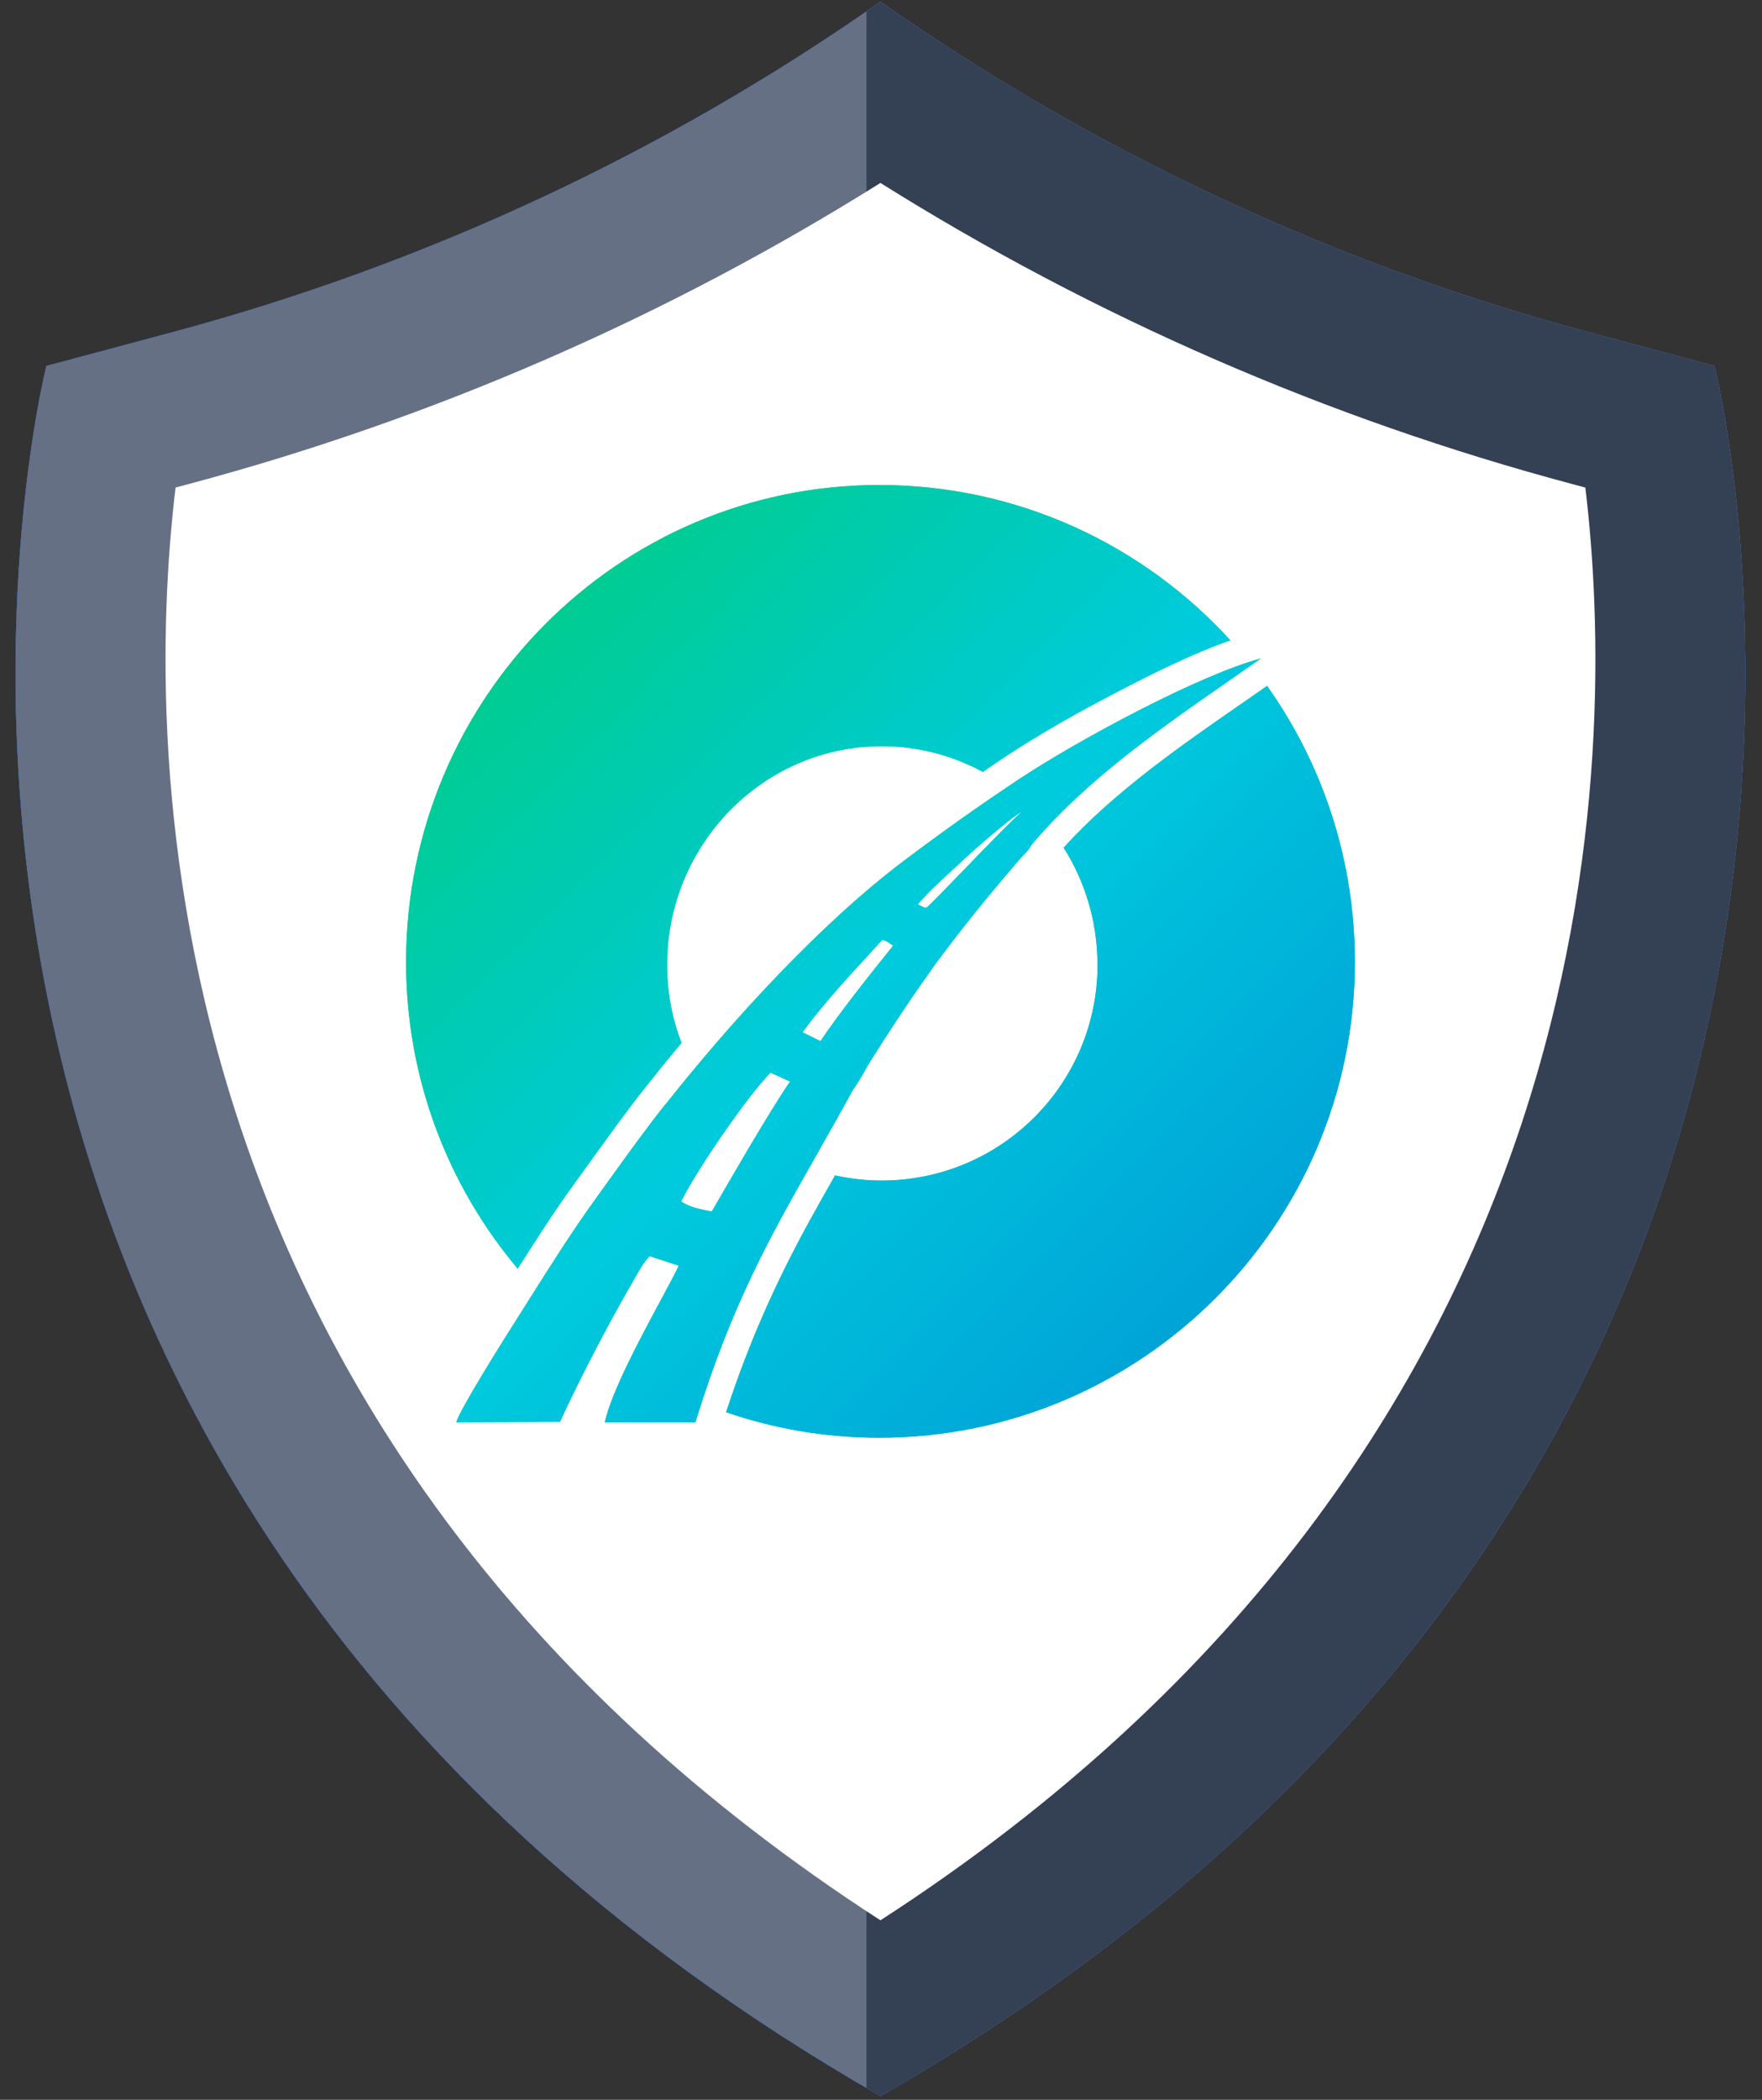 <svg width="47" height="56" viewBox="0 0 47 56" fill="none" xmlns="http://www.w3.org/2000/svg">
<rect x="0" y="0" width="47" height="56" fill="#333333" stroke="none"/>
<g clip-path="url(#clip0_10_1218)">
<path d="M45.731 9.76L42.394 8.866C35.624 7.055 29.224 4.07 23.485 0.047C17.746 4.07 11.347 7.055 4.576 8.866L1.238 9.76C1.238 9.76 -6.177 38.902 23.485 55.901C53.147 38.902 45.731 9.76 45.731 9.76Z" fill="#0061FE"/>
<path d="M45.731 9.76L42.394 8.866C35.624 7.055 29.224 4.07 23.485 0.047C17.746 4.07 11.347 7.055 4.576 8.866L1.238 9.76C1.238 9.76 -6.177 38.902 23.485 55.901C53.147 38.902 45.731 9.76 45.731 9.76Z" fill="#667085"/>
<path d="M45.731 9.76L42.394 8.866C35.624 7.055 29.224 4.07 23.485 0.047C17.746 4.07 11.347 7.055 4.576 8.866L1.238 9.76C1.238 9.76 -6.177 38.902 23.485 55.901C53.147 38.902 45.731 9.76 45.731 9.76Z" fill="#0061FE"/>
<path d="M45.731 9.76L42.394 8.866C35.624 7.055 29.224 4.07 23.485 0.047C17.746 4.07 11.347 7.055 4.576 8.866L1.238 9.76C1.238 9.76 -6.177 38.902 23.485 55.901C53.147 38.902 45.731 9.76 45.731 9.76Z" fill="#667085"/>
<path fill-rule="evenodd" clip-rule="evenodd" d="M23.113 55.686V0.305C23.237 0.22 23.361 0.133 23.485 0.047C29.224 4.07 35.624 7.055 42.394 8.866L45.731 9.76C45.731 9.76 53.147 38.902 23.485 55.901C23.36 55.83 23.236 55.758 23.113 55.686Z" fill="#344054"/>
<path d="M23.485 51.213C3.802 38.488 3.839 20.037 4.683 13.003L5.041 12.907C11.555 11.167 17.772 8.461 23.485 4.879C29.197 8.461 35.414 11.167 41.929 12.907L42.288 13.003C43.131 20.017 43.178 38.481 23.485 51.213Z" fill="white"/>
<path fill-rule="evenodd" clip-rule="evenodd" d="M17.794 25.727C17.794 26.46 17.928 27.165 18.177 27.811H18.18C17.837 28.22 17.506 28.629 17.191 29.028C16.694 29.657 16.227 30.307 15.759 30.957C15.619 31.151 15.479 31.346 15.338 31.54C14.798 32.283 14.302 33.057 13.809 33.834C11.952 31.624 10.832 28.769 10.832 25.658C10.832 18.627 16.489 12.935 23.454 12.935C27.159 12.935 30.498 14.533 32.819 17.076C31.796 17.432 30.707 17.981 29.802 18.452C28.775 18.986 27.727 19.573 26.762 20.215C26.71 20.25 26.658 20.285 26.606 20.32C26.476 20.407 26.345 20.495 26.216 20.584C25.411 20.15 24.494 19.9 23.52 19.9C20.337 19.9 17.794 22.547 17.794 25.727ZM23.52 31.484C26.7 31.484 29.277 28.906 29.277 25.727L29.274 25.72C29.274 24.581 28.944 23.511 28.372 22.606C29.734 21.108 31.496 19.889 33.174 18.727C33.384 18.581 33.593 18.437 33.799 18.293C35.272 20.372 36.14 22.912 36.14 25.655C36.14 32.651 30.448 38.343 23.451 38.343C22.025 38.343 20.649 38.103 19.369 37.663C19.959 35.85 20.677 34.227 21.607 32.536C21.828 32.139 22.05 31.743 22.275 31.347C22.674 31.437 23.092 31.484 23.52 31.484ZM25.812 23.095C26.389 22.498 26.994 21.872 27.255 21.651C26.959 21.797 25.848 22.777 25.605 23.018C25.527 23.09 25.45 23.16 25.375 23.229C25.064 23.515 24.773 23.782 24.481 24.116C24.515 24.132 24.545 24.148 24.571 24.163C24.646 24.203 24.695 24.23 24.734 24.191C24.982 23.954 25.39 23.532 25.812 23.095ZM21.076 28.844L20.552 28.607C19.959 29.203 18.592 31.181 18.171 32.036C18.343 32.186 18.758 32.273 18.989 32.308C19.002 32.284 19.02 32.253 19.042 32.215C19.371 31.644 20.573 29.558 21.076 28.844ZM23.713 25.146C23.674 25.117 23.648 25.097 23.535 25.065C23.432 25.178 23.32 25.3 23.203 25.427C22.632 26.046 21.927 26.811 21.407 27.53L21.885 27.767C22.421 26.97 23.223 25.97 23.666 25.417C23.727 25.342 23.78 25.275 23.826 25.218C23.767 25.186 23.737 25.164 23.713 25.146ZM16.286 31.419C16.76 30.76 17.233 30.102 17.737 29.465L17.741 29.468C19.488 27.256 21.885 24.628 24.125 22.946C25.149 22.175 26.094 21.504 27.149 20.802C28.759 19.732 31.992 18 33.634 17.56C33.364 17.75 33.086 17.943 32.802 18.14C30.985 19.401 28.958 20.807 27.508 22.54C27.458 22.644 27.394 22.71 27.314 22.792C27.279 22.828 27.241 22.867 27.199 22.915C26.347 23.907 25.764 24.619 24.974 25.677C24.925 25.741 24.88 25.807 24.835 25.873C24.806 25.916 24.777 25.958 24.746 26.001C24.194 26.778 23.704 27.524 23.192 28.341C23.138 28.427 23.094 28.508 23.053 28.583C23.025 28.634 22.998 28.682 22.971 28.728C22.936 28.79 22.877 28.88 22.822 28.961C22.782 29.021 22.745 29.076 22.724 29.112C22.388 29.73 22.064 30.3 21.751 30.852C20.556 32.954 19.515 34.787 18.549 37.931H16.133C16.315 37.115 17.06 35.727 17.611 34.702C17.816 34.32 17.994 33.989 18.106 33.756L17.329 33.5C17.182 33.647 17.073 33.838 16.95 34.055C16.924 34.101 16.898 34.148 16.87 34.196C16.199 35.353 15.484 36.733 14.935 37.919L12.173 37.931C12.233 37.641 13.509 35.609 13.734 35.26C13.857 35.066 13.979 34.872 14.102 34.677C14.684 33.755 15.268 32.828 15.902 31.952C16.031 31.775 16.159 31.597 16.286 31.419Z" fill="#00CC73"/>
<path fill-rule="evenodd" clip-rule="evenodd" d="M17.794 25.727C17.794 26.46 17.928 27.165 18.177 27.811H18.18C17.837 28.22 17.506 28.629 17.191 29.028C16.694 29.657 16.227 30.307 15.759 30.957C15.619 31.151 15.479 31.346 15.338 31.54C14.798 32.283 14.302 33.057 13.809 33.834C11.952 31.624 10.832 28.769 10.832 25.658C10.832 18.627 16.489 12.935 23.454 12.935C27.159 12.935 30.498 14.533 32.819 17.076C31.796 17.432 30.707 17.981 29.802 18.452C28.775 18.986 27.727 19.573 26.762 20.215C26.71 20.25 26.658 20.285 26.606 20.32C26.476 20.407 26.345 20.495 26.216 20.584C25.411 20.15 24.494 19.9 23.52 19.9C20.337 19.9 17.794 22.547 17.794 25.727ZM23.52 31.484C26.7 31.484 29.277 28.906 29.277 25.727L29.274 25.72C29.274 24.581 28.944 23.511 28.372 22.606C29.734 21.108 31.496 19.889 33.174 18.727C33.384 18.581 33.593 18.437 33.799 18.293C35.272 20.372 36.14 22.912 36.14 25.655C36.14 32.651 30.448 38.343 23.451 38.343C22.025 38.343 20.649 38.103 19.369 37.663C19.959 35.85 20.677 34.227 21.607 32.536C21.828 32.139 22.05 31.743 22.275 31.347C22.674 31.437 23.092 31.484 23.52 31.484ZM25.812 23.095C26.389 22.498 26.994 21.872 27.255 21.651C26.959 21.797 25.848 22.777 25.605 23.018C25.527 23.09 25.45 23.16 25.375 23.229C25.064 23.515 24.773 23.782 24.481 24.116C24.515 24.132 24.545 24.148 24.571 24.163C24.646 24.203 24.695 24.23 24.734 24.191C24.982 23.954 25.39 23.532 25.812 23.095ZM21.076 28.844L20.552 28.607C19.959 29.203 18.592 31.181 18.171 32.036C18.343 32.186 18.758 32.273 18.989 32.308C19.002 32.284 19.02 32.253 19.042 32.215C19.371 31.644 20.573 29.558 21.076 28.844ZM23.713 25.146C23.674 25.117 23.648 25.097 23.535 25.065C23.432 25.178 23.32 25.3 23.203 25.427C22.632 26.046 21.927 26.811 21.407 27.53L21.885 27.767C22.421 26.97 23.223 25.97 23.666 25.417C23.727 25.342 23.78 25.275 23.826 25.218C23.767 25.186 23.737 25.164 23.713 25.146ZM16.286 31.419C16.76 30.76 17.233 30.102 17.737 29.465L17.741 29.468C19.488 27.256 21.885 24.628 24.125 22.946C25.149 22.175 26.094 21.504 27.149 20.802C28.759 19.732 31.992 18 33.634 17.56C33.364 17.75 33.086 17.943 32.802 18.14C30.985 19.401 28.958 20.807 27.508 22.54C27.458 22.644 27.394 22.71 27.314 22.792C27.279 22.828 27.241 22.867 27.199 22.915C26.347 23.907 25.764 24.619 24.974 25.677C24.925 25.741 24.88 25.807 24.835 25.873C24.806 25.916 24.777 25.958 24.746 26.001C24.194 26.778 23.704 27.524 23.192 28.341C23.138 28.427 23.094 28.508 23.053 28.583C23.025 28.634 22.998 28.682 22.971 28.728C22.936 28.79 22.877 28.88 22.822 28.961C22.782 29.021 22.745 29.076 22.724 29.112C22.388 29.73 22.064 30.3 21.751 30.852C20.556 32.954 19.515 34.787 18.549 37.931H16.133C16.315 37.115 17.06 35.727 17.611 34.702C17.816 34.32 17.994 33.989 18.106 33.756L17.329 33.5C17.182 33.647 17.073 33.838 16.95 34.055C16.924 34.101 16.898 34.148 16.87 34.196C16.199 35.353 15.484 36.733 14.935 37.919L12.173 37.931C12.233 37.641 13.509 35.609 13.734 35.26C13.857 35.066 13.979 34.872 14.102 34.677C14.684 33.755 15.268 32.828 15.902 31.952C16.031 31.775 16.159 31.597 16.286 31.419Z" fill="url(#paint0_linear_10_1218)"/>
</g>
<defs>
<linearGradient id="paint0_linear_10_1218" x1="10.832" y1="12.935" x2="36.239" y2="38.243" gradientUnits="userSpaceOnUse">
<stop stop-color="#00CC73"/>
<stop offset="0.5" stop-color="#00CBDD"/>
<stop offset="1" stop-color="#0093D5"/>
</linearGradient>
<clipPath id="clip0_10_1218">
<rect width="46.303" height="56" fill="white" transform="translate(0.333)"/>
</clipPath>
</defs>
</svg>
